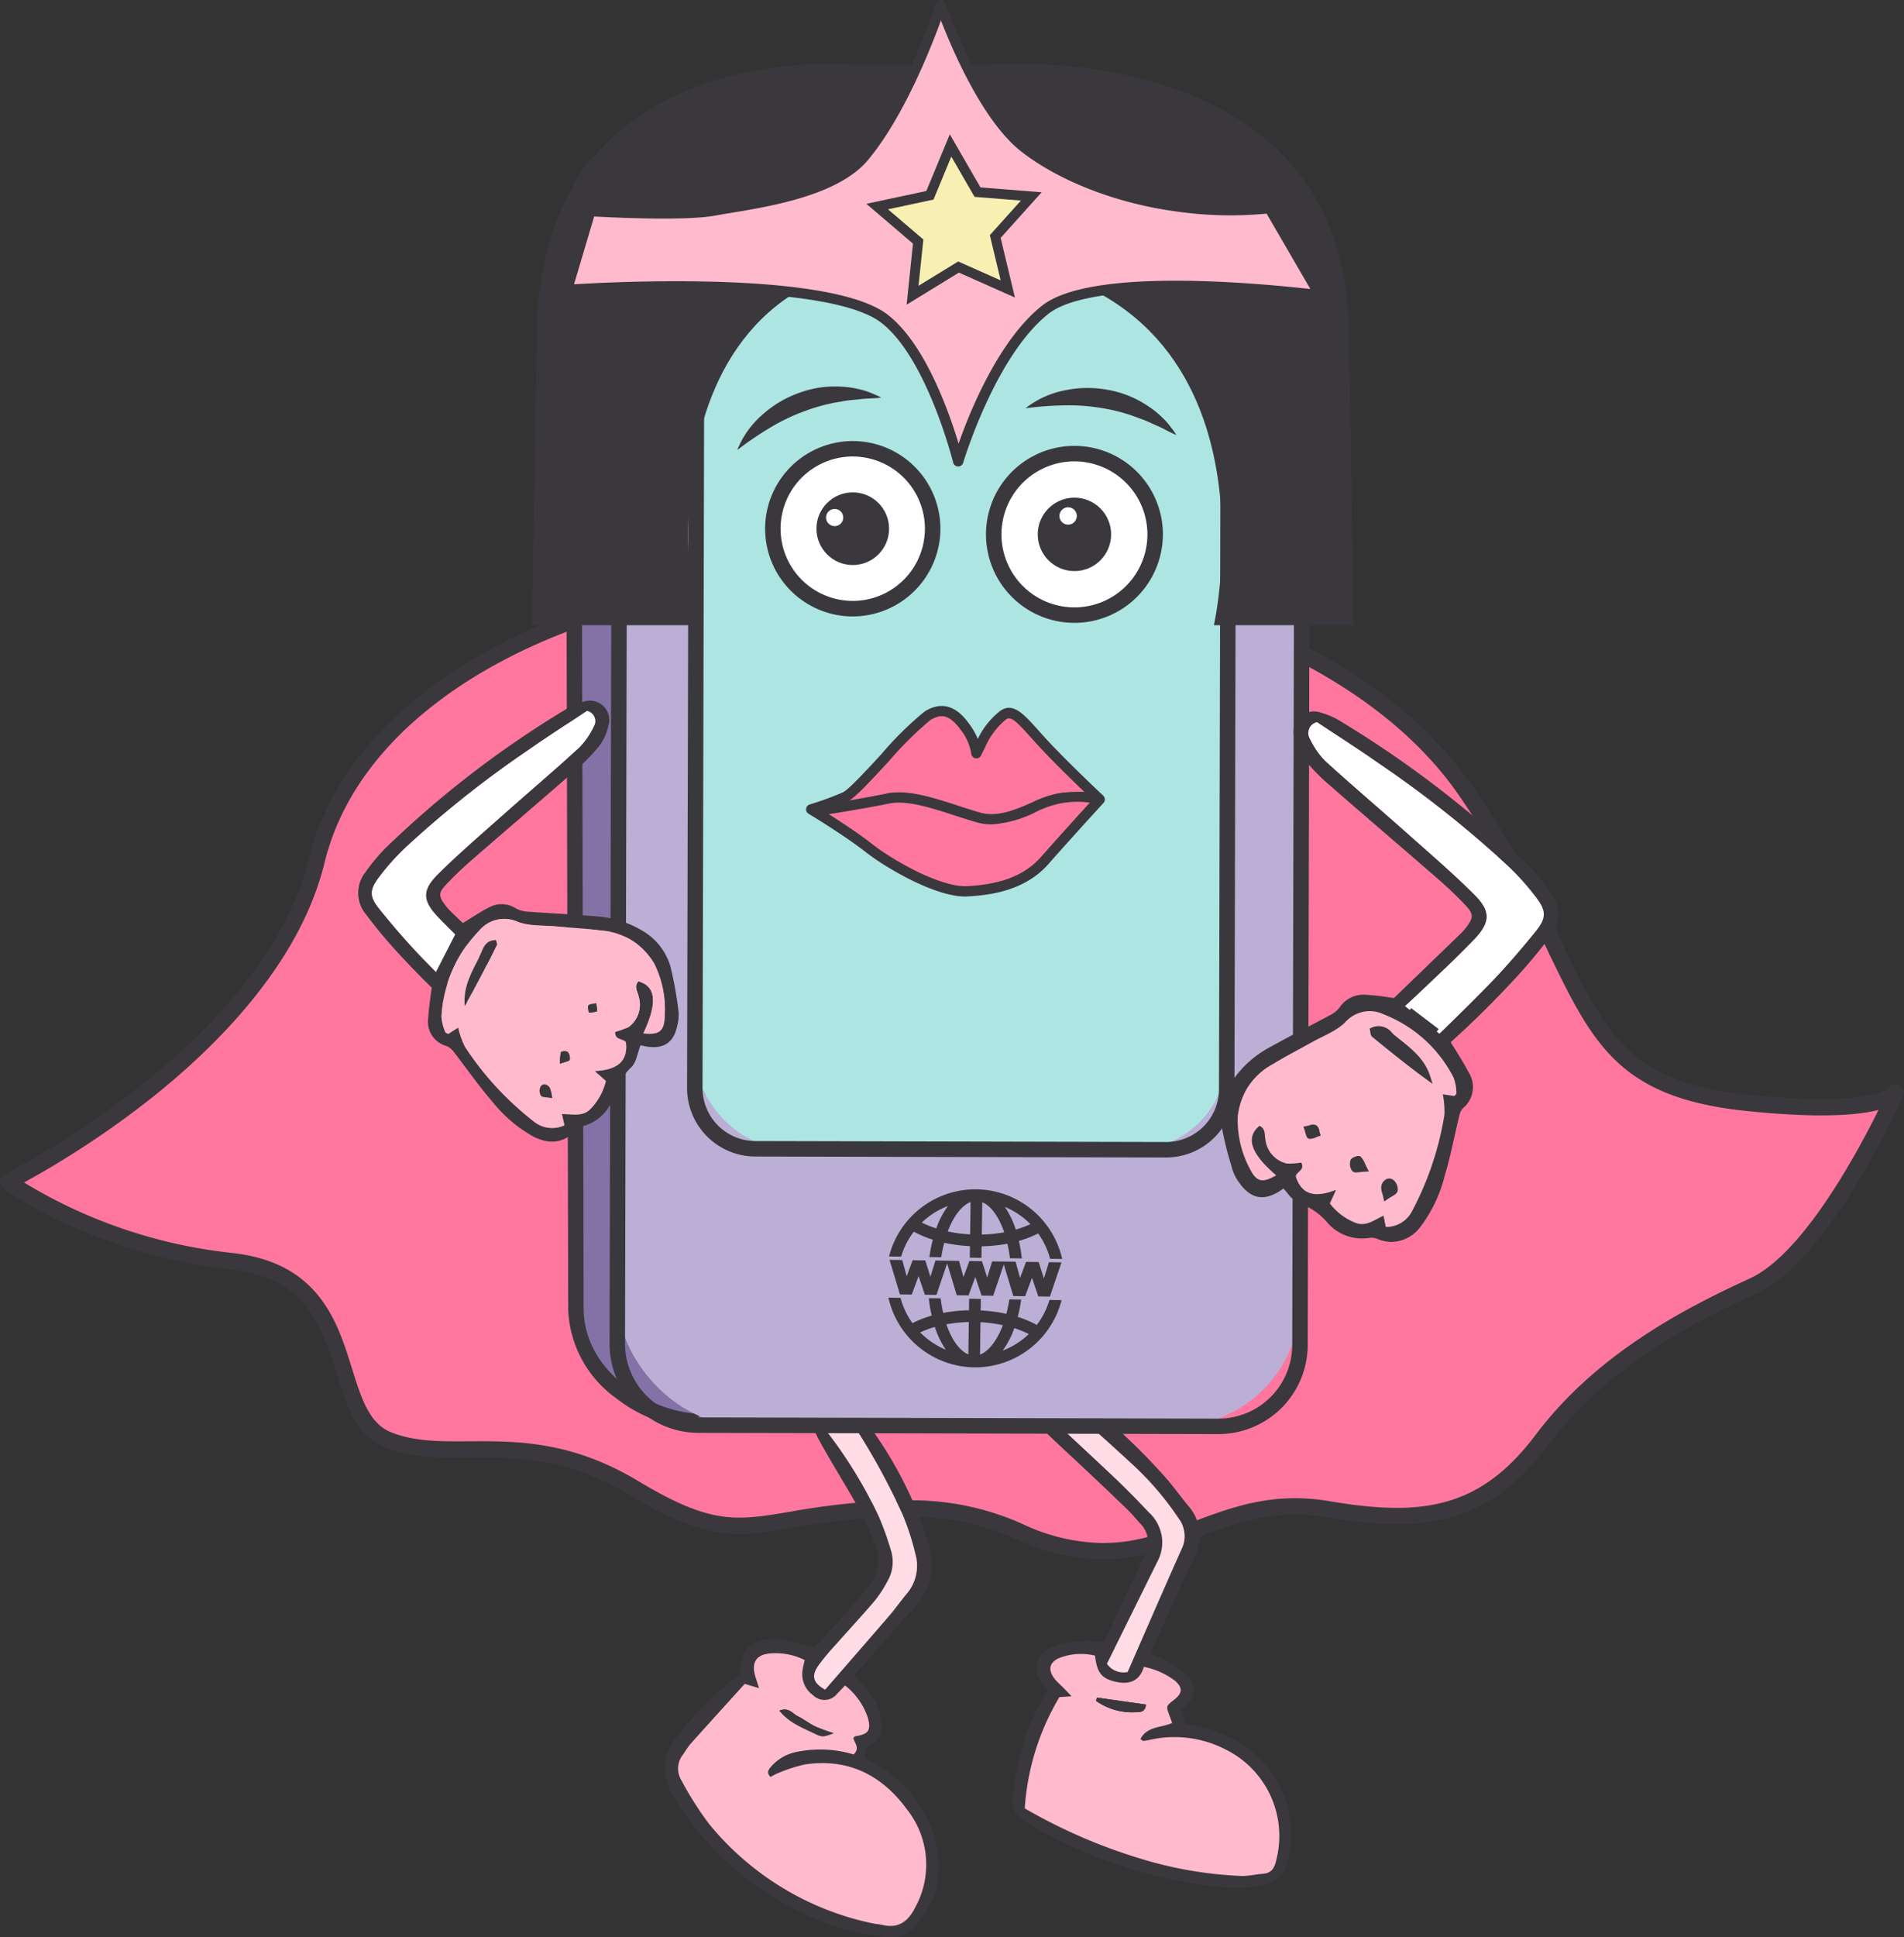 <svg xmlns="http://www.w3.org/2000/svg" width="239.692" height="243.763" viewBox="0 0 239.692 243.763"><rect x="0" y="0" width="239.692" height="243.763" fill="#333333" stroke="none"/><g id="Group_19739" data-name="Group 19739" transform="translate(-17.133 -49.007)"><path id="Path_154046" data-name="Path 154046" d="M144.345 159.055s40.485 3.439 57.579 27.641 12.647 37.248 35.537 39.644c17.4 1.823 18.893-1.3 18.893-1.3s-9 20.267-17.993 24.367-19.343 9.769-26.541 19.345-14.844 10.78-26.99 8.73-18.443 5.565-28.789 5.274-11.245-6.119-27.439-5.274-17.544 5.485-31.039-2.627S74.62 272 66.524 268.752s-2.7-20.645-19.793-22.5-28.019-9.978-28.019-9.978 32.967-16.366 38.815-40.317 38.236-33.979 50.381-34.136 36.437-2.766 36.437-2.766z" transform="translate(-.554 -38.589)" fill="#ff779e"/><path id="Path_154047" data-name="Path 154047" d="M156.059 283.236q-.3 0-.6-.008a26 26 0 01-10.249-2.476c-3.914-1.61-7.964-3.275-17.108-2.8a90.984 90.984 0 00-11.129 1.318c-6.9 1.159-10.7 1.8-20.491-4.089-8.01-4.815-14.541-4.777-20.308-4.74-3.728.023-7.254.044-10.584-1.292-3.656-1.467-4.843-5.277-6.1-9.31-1.849-5.934-3.761-12.071-13.421-13.117-17.174-1.86-28.065-9.836-28.52-10.175a1.025 1.025 0 01.156-1.741c.325-.162 32.609-16.437 38.275-39.642 5.977-24.476 38.718-34.755 51.364-34.918 11.958-.155 36.1-2.738 36.34-2.764a.99.99 0 01.2 0c1.673.142 41.158 3.758 58.329 28.07a135.853 135.853 0 0111.767 20.558c5.356 11.036 8.308 17.115 23.039 18.658 15.065 1.577 17.734-.653 17.922-.832a1.025 1.025 0 011.8.968c-.373.842-9.26 20.671-18.5 24.885-8.386 3.822-18.937 9.439-26.146 19.028-7.725 10.278-16.11 11.128-27.98 9.125-6.5-1.095-11.346.724-16.036 2.484-3.697 1.381-7.503 2.81-12.02 2.81zm-24.959-7.415a34.133 34.133 0 0114.889 3.034 24.306 24.306 0 009.527 2.323c4.387.127 8-1.235 11.833-2.673 4.945-1.855 10.059-3.773 17.1-2.586 11.358 1.916 18.866 1.157 26-8.335 7.486-9.959 18.326-15.739 26.934-19.663 6.651-3.03 13.486-15.672 16.231-21.221-2.695.687-7.662 1.066-16.811.107-15.867-1.662-19.181-8.49-24.672-19.8a134.042 134.042 0 00-11.6-20.271c-8.657-12.258-23.609-19-34.629-22.5a115.6 115.6 0 00-22.1-4.705c-1.734.185-24.776 2.615-36.431 2.766-12.179.156-43.69 9.977-49.4 33.354-3.09 12.655-13.649 23.137-21.961 29.7a116.278 116.278 0 01-15.85 10.477 63.279 63.279 0 0026.128 8.856c11 1.191 13.3 8.6 15.158 14.547 1.156 3.709 2.154 6.913 4.906 8.017 2.956 1.186 6.131 1.168 9.808 1.144 6.034-.035 12.873-.079 21.376 5.032 9.145 5.5 12.263 4.972 19.095 3.825a92.781 92.781 0 0111.362-1.344q1.651-.086 3.107-.084zm123.776-51.781zm0 0z" transform="translate(0 -38.036)" fill="#3a383d"/><path id="Path_154048" data-name="Path 154048" d="M159.94 349.8a4.816 4.816 0 01.965.112c1.309.292 2.614.6 4.024.929 1.769-1.967 3.581-3.969 5.378-5.985.431-.484.815-1.011 1.218-1.519a5.254 5.254 0 00.89-5.619 41.3 41.3 0 00-1.955-4.27c-1.581-2.831-3.319-5.575-4.891-8.41a13.428 13.428 0 01-1.4-3.591c-.384-1.758.853-2.925 2.638-2.709a2.8 2.8 0 012.116 1.005c.586.768 1.387 1.371 1.982 2.133a50.655 50.655 0 017.854 14.469c.162.458.281.931.412 1.4a8 8 0 01-1.7 8.018c-2.206 2.451-4.373 4.938-6.561 7.406-.341.385-.7.751-1.027 1.093.777.946 1.458 1.716 2.07 2.537a6.32 6.32 0 011.347 3.592 2.44 2.44 0 01-1.238 2.609c-.921.415-.968 1.034-.722 1.863.508.29 1.035.564 1.535.88a15.321 15.321 0 016.872 8.328c1.077 3.388 1.164 6.824-.782 9.869-2.1 3.29-3.09 3.756-6.489 3.206a34.169 34.169 0 01-13.47-5.306 37.735 37.735 0 01-11.826-12.056c-1.767-2.925-1.575-5.414.6-7.986a40.4 40.4 0 017.705-7.556c-.004-3.073 1.436-4.498 4.455-4.442zm-.514 16.028a5.661 5.661 0 013.338-1.843 14.5 14.5 0 017.012.345c.851-.761.135-1.417-.033-2.063.106-.093.175-.209.261-.223 1.659-.26 2-.744 1.56-2.36a8.665 8.665 0 00-2.858-4.035c-.349.366-.66.708-.988 1.034a2.028 2.028 0 01-3.03.206 3.244 3.244 0 01-1.339-3.125c.056-.42.171-.832.271-1.31a8.168 8.168 0 00-4.405-.823c-1.634.139-2.284 1.1-1.864 2.682.121.455.279.9.521 1.677l-1.8-.54c-2.26 2.5-4.584 5.056-6.888 7.629a14.248 14.248 0 00-.829 1.2 2.849 2.849 0 00-.234 3.345 40.832 40.832 0 003.47 5.457 36.123 36.123 0 0020.7 12.529c.369.077.755.085 1.121.173 2.045.5 3.264-.486 4.132-2.218a11.162 11.162 0 00-1-12.256c-3.143-4.338-7.43-6.555-12.925-5.714a19.333 19.333 0 00-3.362 1.092 7.314 7.314 0 00-.932.475c-.59-.587-.202-.977.101-1.338zm14.912-19.033c.739-.86 1.391-1.793 2.117-2.665a5.409 5.409 0 001.1-5.025 32.121 32.121 0 00-1.592-4.918 86.945 86.945 0 00-7.4-13.105 2.194 2.194 0 00-1.174-.953c-.508-.1-1.485.065-1.567.329a6.264 6.264 0 00-.068 2.356c.025.271.371.512.568.768a57.025 57.025 0 016.6 10.753 38.059 38.059 0 011.578 4.4 4.826 4.826 0 01-.522 3.908 14.441 14.441 0 01-1.6 2.424c-1.577 1.849-3.236 3.629-4.847 5.45a29.9 29.9 0 00-2.179 2.608c-.942 1.349-.647 2.225.851 3.058 2.767-3.199 5.462-6.283 8.134-9.392z" transform="translate(-45.184 -94.573)" fill="#3a383d"/><path id="Path_154049" data-name="Path 154049" d="M161.168 384.444a19.33 19.33 0 013.362-1.092c5.5-.841 9.782 1.377 12.925 5.714a11.162 11.162 0 011 12.256c-.868 1.732-2.086 2.714-4.132 2.218-.366-.088-.751-.1-1.121-.173a36.123 36.123 0 01-20.7-12.529 40.826 40.826 0 01-3.47-5.457 2.849 2.849 0 01.234-3.345 14.243 14.243 0 01.829-1.2c2.3-2.573 4.628-5.129 6.888-7.629l1.8.54c-.242-.775-.4-1.221-.521-1.677-.42-1.584.23-2.543 1.864-2.682a8.168 8.168 0 014.405.823c-.1.477-.216.89-.271 1.31a3.244 3.244 0 001.339 3.125 2.028 2.028 0 003.03-.206c.327-.327.639-.668.988-1.034a8.665 8.665 0 012.858 4.035c.442 1.616.1 2.1-1.56 2.36-.086.014-.155.129-.261.223.168.646.884 1.3.033 2.063a14.5 14.5 0 00-7.012-.345 5.662 5.662 0 00-3.338 1.843c-.3.361-.691.751-.1 1.336a7.321 7.321 0 01.931-.477zm4.7-5.875c-.768-.374-1.453-.92-2.219-1.3-.644-.318-1.13-1.17-2.3-.693 1.243 1.537 2.9 2.137 4.439 2.889.97.476 1.141.408 2.4-.048a24.07 24.07 0 01-2.317-.848z" transform="translate(-46.099 -112.332)" fill="#ffbace"/><path id="Path_154050" data-name="Path 154050" d="M176.352 356.931c2.778-3.2 5.473-6.286 8.145-9.392.739-.86 1.391-1.793 2.117-2.665a5.409 5.409 0 001.1-5.025 32.124 32.124 0 00-1.592-4.918 86.946 86.946 0 00-7.4-13.105 2.194 2.194 0 00-1.174-.953c-.508-.1-1.485.065-1.567.329a6.264 6.264 0 00-.068 2.356c.025.271.371.512.568.768a57.026 57.026 0 016.6 10.753 38.061 38.061 0 011.578 4.4 4.827 4.827 0 01-.522 3.908 14.441 14.441 0 01-1.6 2.424c-1.577 1.849-3.236 3.629-4.847 5.45a29.9 29.9 0 00-2.179 2.608c-.952 1.353-.657 2.231.841 3.062z" transform="translate(-55.344 -95.321)" fill="#ffdce6"/><path id="Path_154051" data-name="Path 154051" d="M175.074 383.243a24.071 24.071 0 01-2.316-.85c-.768-.374-1.453-.92-2.219-1.3-.644-.318-1.13-1.17-2.3-.693 1.243 1.537 2.9 2.137 4.439 2.889.967.478 1.138.411 2.396-.046z" transform="translate(-52.985 -116.156)" fill="#3a383d"/><path id="Path_154052" data-name="Path 154052" d="M238.136 359.4a16.948 16.948 0 012.7 1.077 13.527 13.527 0 017.438 14.691c-.435 2.557-1.759 3.7-4.333 4.064a24.689 24.689 0 01-7.263-.36 60.063 60.063 0 01-19.141-6.344c-.9-.481-1.733-1.1-2.621-1.612a2.968 2.968 0 01-1.437-3.315c.6-4.636 1.686-9.1 4.47-13.137a2.84 2.84 0 01-.546-.39c-1.59-1.852-1.164-4.085 1.058-5.042a10.236 10.236 0 012.976-.662c1.066-.11 2.153-.025 3.5-.025 1.672-3.54 3.387-7.205 5.134-10.855a3.363 3.363 0 00-.64-4.029c-.507-.562-.992-1.148-1.534-1.675-1.553-1.508-3.125-3-4.7-4.482-2.517-2.378-5.09-4.7-7.534-7.151a13.333 13.333 0 01-2.052-3.065 2.38 2.38 0 01.283-2.468 1.669 1.669 0 012.361-.666 30.665 30.665 0 013.066 1.817 78.951 78.951 0 0113.063 11.635c1.1 1.186 2.03 2.526 3.056 3.782a5.74 5.74 0 01.795 6.764c-1.708 3.434-3.219 6.967-4.811 10.459-.214.47-.4.953-.616 1.471.762.358 1.419.61 2.016.963a13.888 13.888 0 012.407 1.621 2.57 2.57 0 01.113 3.889 3.389 3.389 0 01-.729.5l.568 1.881c1.066.238 2.031.385 2.953.664zm-4.627-.786c-.115-.314-.232-.642-.353-.968-.423-1.153-.424-1.153.616-1.962s1.073-1.512.1-2.375a9.622 9.622 0 00-3.927-1.756c-.534 1.816-1.872 2.285-3.621 1.861-1.727-.418-2.279-1.143-2.526-3.27a7.462 7.462 0 00-4.282.219c-1.472.505-1.741 1.553-.761 2.756.306.375.686.689 1.028 1.036.29.295.574.6 1.053 1.1l-1.526.107a31.371 31.371 0 00-4.358 14 68.309 68.309 0 0014.415 6.275 50.319 50.319 0 0012.89 2.234c.908.009 1.818-.212 2.729-.285.977-.079 1.375-.662 1.582-1.548a12.134 12.134 0 00-6.317-14.078 14.052 14.052 0 00-9.611-1.207c-.258.052-.519.092-.78.125-.04 0-.088-.057-.349-.239.851-1.616 2.564-1.389 3.999-2.021zm-17.832-41.3a17.99 17.99 0 002.091 2.464c2.893 2.762 5.851 5.456 8.751 8.214 1.408 1.34 2.76 2.741 4.1 4.15a5.1 5.1 0 01.987 6.255q-2.509 5.082-5.023 10.164l-1.286 2.6a2.54 2.54 0 002.611 1.038c2.253-5.143 4.5-10.336 6.81-15.5a3.648 3.648 0 00-.386-3.8 37.624 37.624 0 00-5.9-6.881c-3.766-3.489-7.64-6.862-11.475-10.276a10.162 10.162 0 00-.986-.685 1.473 1.473 0 00-.293 2.263z" transform="translate(-68.815 -92.821)" fill="#3a383d"/><path id="Path_154053" data-name="Path 154053" d="M230.71 380.438c.261-.033.523-.073.781-.125a14.052 14.052 0 019.611 1.207 12.134 12.134 0 016.317 14.078c-.207.886-.605 1.469-1.582 1.548-.912.073-1.821.294-2.729.285a50.316 50.316 0 01-12.89-2.234 68.308 68.308 0 01-14.415-6.275 31.371 31.371 0 014.358-14l1.526-.107c-.479-.5-.763-.8-1.053-1.1-.342-.347-.722-.66-1.028-1.036-.98-1.2-.711-2.251.761-2.756a7.462 7.462 0 014.282-.219c.247 2.127.8 2.852 2.526 3.27 1.749.424 3.087-.045 3.621-1.861a9.621 9.621 0 013.927 1.756c.975.864.945 1.562-.1 2.375s-1.039.809-.616 1.962c.121.327.238.654.353.968-1.435.632-3.147.405-4 2.022.261.184.309.246.35.242zm-.82-3.619c.476 0 1.124-.061 1.166-.964l-6.18-.873-.087.429a7.942 7.942 0 005.1 1.407z" transform="translate(-69.665 -112.38)" fill="#ffbace"/><path id="Path_154054" data-name="Path 154054" d="M217 315.776a1.473 1.473 0 00-.3 2.268 17.982 17.982 0 002.091 2.464c2.893 2.762 5.851 5.456 8.751 8.214 1.408 1.34 2.76 2.741 4.1 4.15a5.1 5.1 0 01.987 6.255q-2.509 5.082-5.023 10.164l-1.286 2.6a2.541 2.541 0 002.611 1.038c2.253-5.143 4.5-10.336 6.81-15.5a3.648 3.648 0 00-.386-3.8 37.623 37.623 0 00-5.9-6.881c-3.766-3.489-7.64-6.862-11.475-10.277a10.165 10.165 0 00-.98-.695z" transform="translate(-69.84 -93.545)" fill="#ffdce6"/><path id="Path_154055" data-name="Path 154055" d="M229.642 378.376a7.942 7.942 0 005.1 1.407c.476 0 1.124-.061 1.166-.964l-6.18-.873-.086.43z" transform="translate(-74.518 -115.345)" fill="#3a383d"/><g id="Group_19739-2" data-name="Group 19739" transform="translate(88.345 65.531)"><path id="Path_154056" data-name="Path 154056" d="M144.082 237.273c-5.662.013-15.236-5.029-15.462-13.989l-.319-136.9a10.251 10.251 0 0110.227-10.275l67.657-.158c11.663-.027 12.994 13.454 12.994 13.454" transform="translate(-127.327 -74.98)" fill="#8472a7"/><path id="Path_154057" data-name="Path 154057" d="M143.532 237.721a18.21 18.21 0 01-10.334-3.829 14.4 14.4 0 01-6.077-11.11L126.8 85.863A11.225 11.225 0 01138 74.612l67.658-.158h.038c12.371 0 13.913 14.189 13.927 14.332l-1.938.193c-.052-.514-1.392-12.577-11.989-12.577h-.032L138 76.56a9.277 9.277 0 00-9.255 9.3l.319 136.9c.216 8.55 9.521 13.018 14.466 13.018h.019v1.948z" transform="translate(-126.801 -74.454)" fill="#3a383d"/></g><g id="Group_19740" data-name="Group 19740" transform="translate(93.869 69.408)"><rect id="Rectangle_16944" data-name="Rectangle 16944" width="85.941" height="157.94" rx="15.786" transform="rotate(.134 -405.542 564.026)" fill="#bcafd5"/><path id="Path_154058" data-name="Path 154058" d="M211.973 240.465h-.027l-65.439-.153a11.237 11.237 0 01-11.2-11.251l.32-137.439a11.225 11.225 0 0111.224-11.2h.027l65.44.153a11.224 11.224 0 0111.2 11.251l-.32 137.439a11.238 11.238 0 01-11.225 11.2zM146.852 82.373a9.277 9.277 0 00-9.276 9.255l-.32 137.439a9.287 9.287 0 009.255 9.3l65.439.153h.022a9.287 9.287 0 009.277-9.255l.32-137.439a9.276 9.276 0 00-9.255-9.3l-65.439-.153z" transform="translate(-135.308 -80.425)" fill="#3a383d"/></g><g id="Group_19741" data-name="Group 19741" transform="translate(103.627 80.343)"><rect id="Rectangle_16945" data-name="Rectangle 16945" width="66.963" height="112.234" rx="11.747" transform="rotate(.134 -408.158 521.27)" fill="#ade5e3"/><path id="Path_154059" data-name="Path 154059" d="M210.646 211.567h-.021l-51.708-.121a8.612 8.612 0 01-8.582-8.622l.227-96.978a8.612 8.612 0 018.6-8.582h.019l51.708.12a8.613 8.613 0 018.582 8.623l-.227 96.979a8.6 8.6 0 01-8.6 8.581zM159.163 99.213a6.661 6.661 0 00-6.654 6.638l-.227 96.979a6.661 6.661 0 006.638 6.669l51.708.121h.016a6.653 6.653 0 006.653-6.638l.227-96.982a6.662 6.662 0 00-6.638-6.669l-51.708-.12z" transform="translate(-150.335 -97.265)" fill="#3a383d"/></g><g id="Group_19742" data-name="Group 19742" transform="translate(114.428 105.472)"><circle id="Ellipse_2038" data-name="Ellipse 2038" cx="10.058" cy="10.058" r="10.058" fill="#fff"/></g><g id="Group_19743" data-name="Group 19743" transform="translate(113.453 104.497)"><path id="Path_154060" data-name="Path 154060" d="M177.349 156.5a11.032 11.032 0 1110.151-11.853 11.046 11.046 0 01-10.151 11.853zm-1.549-20.062a9.084 9.084 0 109.756 8.358 9.094 9.094 0 00-9.756-8.358z" transform="translate(-165.468 -134.463)" fill="#3a383d"/></g><g id="Group_19744" data-name="Group 19744" transform="translate(142.231 106.082)"><circle id="Ellipse_2039" data-name="Ellipse 2039" cx="10.161" cy="10.161" r="10.161" fill="#fff"/></g><g id="Group_19745" data-name="Group 19745" transform="translate(141.257 105.108)"><path id="Path_154061" data-name="Path 154061" d="M220.278 157.641a11.135 11.135 0 1110.246-11.958 11.147 11.147 0 01-10.246 11.958zm-1.563-20.261a9.187 9.187 0 109.867 8.453 9.2 9.2 0 00-9.867-8.454z" transform="translate(-208.287 -135.404)" fill="#3a383d"/></g><g id="Group_19746" data-name="Group 19746" transform="translate(119.914 110.958)"><circle id="Ellipse_2040" data-name="Ellipse 2040" cx="4.572" cy="4.572" r="4.572" fill="#3a383d"/></g><g id="Group_19747" data-name="Group 19747" transform="translate(121.122 113.04)"><circle id="Ellipse_2041" data-name="Ellipse 2041" cx="1.084" cy="1.084" r="1.084" fill="#fff"/></g><g id="Group_19748" data-name="Group 19748" transform="translate(147.773 111.624)"><circle id="Ellipse_2042" data-name="Ellipse 2042" cx="4.619" cy="4.619" r="4.619" fill="#3a383d"/></g><g id="Group_19749" data-name="Group 19749" transform="translate(150.503 112.831)"><circle id="Ellipse_2043" data-name="Ellipse 2043" cx="1.095" cy="1.095" r="1.095" fill="#fff"/></g><g id="Group_19750" data-name="Group 19750" transform="translate(109.943 97.629)"><path id="Path_154062" data-name="Path 154062" d="M160.062 131.892a11.494 11.494 0 013.052-4.343 13.812 13.812 0 014.612-2.806 13.034 13.034 0 015.343-.832 12.262 12.262 0 012.649.4 8.272 8.272 0 011.261.43c.411.168.816.34 1.206.541-.9.136-1.736.1-2.574.2s-1.648.134-2.446.309a22.5 22.5 0 00-4.61 1.2 25.163 25.163 0 00-4.321 2.064 43.089 43.089 0 00-4.172 2.837z" transform="translate(-160.062 -123.886)" fill="#3a383d"/></g><g id="Group_19751" data-name="Group 19751" transform="translate(146.239 97.823)"><path id="Path_154063" data-name="Path 154063" d="M215.959 126.735a11.494 11.494 0 014.819-2.225 13.808 13.808 0 015.4-.114 13.025 13.025 0 015.039 1.962 12.217 12.217 0 012.09 1.676 8.126 8.126 0 01.875 1c.271.351.536.7.773 1.073-.845-.332-1.551-.788-2.327-1.118s-1.493-.712-2.271-.96a22.475 22.475 0 00-4.589-1.279 25.128 25.128 0 00-4.773-.382 43.016 43.016 0 00-5.036.367z" transform="translate(-215.959 -124.184)" fill="#3a383d"/></g><g id="Group_19752" data-name="Group 19752" transform="translate(118.611 137.838)"><path id="Path_154064" data-name="Path 154064" d="M210.729 197.914s-3.981-3.728-6.732-6.641-4.03-4.973-5.428-3.96a9.913 9.913 0 00-2.815 3.687l-.546 1.1a7.034 7.034 0 00-1.347-3.183c-1.216-1.679-2.63-2.894-4.829-1.514s-8.771 9.516-10.386 10.219a39.339 39.339 0 01-4.233 1.547 87.3 87.3 0 017.262 4.871c2.694 2.111 8.873 5.623 12.366 5.438s7.2-.952 9.773-3.881 6.915-7.683 6.915-7.683z" transform="translate(-173.762 -186.156)" fill="#ff779e"/><path id="Path_154065" data-name="Path 154065" d="M193.427 209.782c-3.8 0-9.965-3.594-12.5-5.584-2.752-2.157-7.151-4.8-7.2-4.825a.649.649 0 01.153-1.18 38.912 38.912 0 004.155-1.518c.692-.3 2.984-2.783 4.827-4.777a42.4 42.4 0 015.473-5.4c3.08-1.933 4.984.693 5.7 1.682a8.643 8.643 0 01.992 1.772 9.875 9.875 0 012.809-3.515c1.6-1.159 2.951.353 4.825 2.444.436.487.918 1.025 1.456 1.595 2.706 2.866 6.664 6.576 6.7 6.614a.649.649 0 01.036.912c-.043.047-4.371 4.777-6.908 7.667-2.938 3.349-7.243 3.945-10.227 4.1a2.494 2.494 0 01-.291.013zM175.607 199c1.527.952 4.18 2.656 6.117 4.174 2.9 2.271 8.8 5.475 11.931 5.3 2.749-.145 6.705-.682 9.319-3.661 2.072-2.361 5.33-5.939 6.494-7.215-1.137-1.076-4.114-3.921-6.293-6.229-.547-.579-1.036-1.125-1.48-1.619-1.775-1.981-2.5-2.693-3.1-2.26a9.249 9.249 0 00-2.614 3.446l-.547 1.1a.649.649 0 01-1.229-.232 6.507 6.507 0 00-1.225-2.858c-1.408-1.942-2.443-2.295-3.958-1.345a45.172 45.172 0 00-5.21 5.178c-2.679 2.9-4.366 4.7-5.262 5.087a38.081 38.081 0 01-2.943 1.134z" transform="translate(-173.412 -185.809)" fill="#3a383d"/></g><g id="Group_19753" data-name="Group 19753" transform="translate(119.924 148.636)"><path id="Path_154066" data-name="Path 154066" d="M197.47 206.54a6.7 6.7 0 01-1.861-.258c-.91-.26-1.856-.568-2.77-.865-2.976-.967-6.053-1.966-8.289-1.5-3.014.633-8.858 1.547-8.916 1.556l-.2-1.283c.058-.009 5.869-.917 8.85-1.543 2.575-.54 5.819.513 8.957 1.532.9.293 1.838.6 2.727.853 2.232.638 4.445-.323 6.584-1.253a13.2 13.2 0 013.732-1.227c2.673-.258 4.49-.053 5.1.267l-.6 1.153a11.465 11.465 0 00-4.38-.128 12.4 12.4 0 00-3.34 1.125 14.357 14.357 0 01-5.594 1.571z" transform="translate(-175.433 -202.438)" fill="#3a383d"/></g><g id="Group_19754" data-name="Group 19754" transform="translate(128.969 198.641)" fill="#3a383d"><path id="Path_154067" data-name="Path 154067" d="M200.648 279.848a10.966 10.966 0 00-10.684 7.934l.993.014a10.009 10.009 0 011.724-3.218 12.784 12.784 0 002.777 1.175 17.842 17.842 0 00-.449 2.1l.971.014a17.451 17.451 0 01.412-1.868 19.068 19.068 0 003.683.486l-.021 1.442.952.014.021-1.442a18.867 18.867 0 003.7-.377 17.378 17.378 0 01.357 1.88l.971.014a17.883 17.883 0 00-.387-2.116 12.75 12.75 0 002.81-1.092 9.942 9.942 0 011.627 3.268l.995.014a10.966 10.966 0 00-10.445-8.245zm-.491 1l-.069 4.686a18.145 18.145 0 01-3.415-.448c.818-2.329 2.081-3.949 3.484-4.238zm.951.014c1.393.33 2.609 1.987 3.357 4.339a18.182 18.182 0 01-3.426.347zm-3.272.3a9.821 9.821 0 00-2.1 3.676 12.105 12.105 0 01-2.419-.995 10.009 10.009 0 014.518-2.681zm5.583.082a10.008 10.008 0 014.437 2.812 12.127 12.127 0 01-2.447.924 9.831 9.831 0 00-1.99-3.736zm-13.373 7.488l1.152 3.824 1.108.016 1.049-2.83.966 2.86 1.083.016 1.287-3.789-1.03-.015-.816 2.649-.845-2.67-1.214-.018-.964 2.6-.725-2.627zm7.145.105l1.154 3.824 1.11.017 1.045-2.831.967 2.86 1.084.016 1.286-3.789-1.031-.015-.814 2.649-.849-2.673-1.216-.018-.964 2.6-.723-2.626zm7.122.1l1.156 3.825 1.114.016 1.051-2.83.971 2.86 1.087.016 1.291-3.789-1.034-.015-.819 2.649-.852-2.669-1.219-.018-.968 2.6-.729-2.627zm-14.434 4.547a10.944 10.944 0 0021.129.311l-.994-.014a9.962 9.962 0 01-1.722 3.219 12.757 12.757 0 00-2.777-1.175 17.727 17.727 0 00.449-2.1l-.971-.014a17.264 17.264 0 01-.412 1.868 19.021 19.021 0 00-3.683-.486l.021-1.442-.951-.014-.021 1.442a18.924 18.924 0 00-3.7.377 17.522 17.522 0 01-.357-1.879l-.971-.014a17.772 17.772 0 00.387 2.116 12.831 12.831 0 00-2.81 1.092 9.994 9.994 0 01-1.629-3.268zm10.054 2.543l-.069 4.686c-1.393-.329-2.608-1.987-3.357-4.338a18.073 18.073 0 013.427-.347zm.951.014a18.186 18.186 0 013.414.448c-.817 2.329-2.081 3.95-3.483 4.238zm-5.319.554a9.812 9.812 0 001.988 3.735 10 10 0 01-4.437-2.812 11.983 11.983 0 012.449-.923zm9.671.142a12.139 12.139 0 012.419 1 10 10 0 01-4.518 2.679 9.814 9.814 0 002.1-3.675zm0 0" transform="translate(-189.544 -279.587)"/><path id="Path_154068" data-name="Path 154068" d="M200.764 301.848q-.311.013-.624.008a11.229 11.229 0 01-10.693-8.441l-.084-.329 1.526.022.053.186a9.663 9.663 0 001.455 3 13.083 13.083 0 012.422-.942 18.061 18.061 0 01-.334-1.9l-.036-.3 1.493.021.029.223c.071.532.169 1.072.293 1.61a19.285 19.285 0 013.245-.331l.021-1.449 1.472.022-.021 1.449a19.25 19.25 0 013.234.426c.14-.534.255-1.072.341-1.6l.036-.221 1.493.022-.045.295a17.959 17.959 0 01-.39 1.89 13.008 13.008 0 012.393 1.012 9.618 9.618 0 001.541-2.959l.058-.185 1.529.022-.094.327a11.233 11.233 0 01-10.313 8.122zm-10.724-8.231a10.684 10.684 0 0020.438.3l-.456-.006a10.193 10.193 0 01-1.707 3.117l-.14.176-.194-.113a12.476 12.476 0 00-2.72-1.15l-.245-.073.068-.246a17.651 17.651 0 00.4-1.778l-.447-.006c-.1.555-.226 1.118-.381 1.674l-.067.242-.244-.058a18.834 18.834 0 00-3.633-.479l-.255-.009.021-1.437-.431-.006-.021 1.436h-.255a18.777 18.777 0 00-3.645.371l-.245.051-.06-.244a17.65 17.65 0 01-.332-1.685l-.447-.007a17.617 17.617 0 00.344 1.789l.06.248-.246.066a12.527 12.527 0 00-2.753 1.069l-.2.108-.135-.18a10.259 10.259 0 01-1.616-3.167zm10.33 7.3l.078-5.276.266.01a18.392 18.392 0 013.463.455l.282.066-.1.274c-.877 2.5-2.217 4.106-3.676 4.406zm.59-4.734l-.06 4.067c1.093-.41 2.14-1.753 2.873-3.7a17.9 17.9 0 00-2.813-.37zm-1.022 4.728l-.315-.075c-1.449-.343-2.742-1.988-3.545-4.513l-.088-.277.284-.057a18.267 18.267 0 013.475-.353h.266zm-3.272-4.467c.675 1.969 1.681 3.343 2.762 3.784l.06-4.067a17.76 17.76 0 00-2.822.28zm5.43 4.345l.674-.689a9.587 9.587 0 002.039-3.577l.081-.236.239.071a12.385 12.385 0 012.471 1.017l.3.165-.236.244a10.253 10.253 0 01-4.636 2.749zm3.121-3.86a11 11 0 01-1.468 2.82 9.736 9.736 0 003.292-2.082 12.045 12.045 0 00-1.824-.741zm-7 3.8l-.921-.284a10.245 10.245 0 01-4.553-2.884l-.229-.249.3-.156a12.246 12.246 0 012.5-.944l.242-.064.074.238a9.586 9.586 0 001.931 3.636zm-4.851-3.268a9.751 9.751 0 003.229 2.179 11.042 11.042 0 01-1.382-2.862 11.858 11.858 0 00-1.847.684zm16.33-4.507l-1.46-.021-.795-2.341-.86 2.316-1.488-.021-1.2-3.976-1.337 3.938-1.456-.021-.791-2.338-.855 2.314-1.484-.022-1.211-4.014v.008l-1.347 3.968-1.457-.021-.789-2.339-.866 2.316-1.482-.021-1.31-4.347 1.6.023.563 2.038.748-2.018 1.585.023.654 2.059.629-2.04 2.968.044.56 2.037.748-2.017 1.586.023.655 2.058.627-2.04 2.946.044.566 2.041.752-2.021 1.59.023.656 2.062.632-2.043 1.586.023zm-1.085-.536l.714.01 1.114-3.271-.481-.007-1.007 3.254-1.046-3.284-.416-.007zm-3.129-.046l.74.01 1.214-3.269-.378-.005-1.184 3.181-.892-3.212-.5-.007zm-4.008-.059l.71.01 1.111-3.271-.479-.007-1 3.258-1.045-3.288-.413-.006zm-3.116-.046l.735.011 1.207-3.269-.374-.005-1.181 3.186-.886-3.216-.5-.007zm-4.03-.059l.71.01 1.11-3.271-.477-.007-1 3.257-1.044-3.288-.412-.006zm-3.116-.046l.733.01 1.212-3.269-.375-.006-1.181 3.185-.888-3.215-.5-.008zm20.037-3.943l-1.529-.023-.053-.187a9.633 9.633 0 00-1.453-3 13.037 13.037 0 01-2.422.942 18.084 18.084 0 01.334 1.9l.036.3-1.493-.022-.029-.222a17.106 17.106 0 00-.294-1.61 19.167 19.167 0 01-3.245.331l-.021 1.449-1.471-.021.021-1.45a19.341 19.341 0 01-3.234-.425 17.24 17.24 0 00-.341 1.6l-.036.221-1.493-.022.044-.295a18.108 18.108 0 01.39-1.89 13.011 13.011 0 01-2.393-1.012 9.7 9.7 0 00-1.543 2.96l-.058.185-1.526-.023.094-.327a11.224 11.224 0 0110.938-8.122 11.229 11.229 0 0110.693 8.44zm-1.135-.538l.457.007a10.685 10.685 0 00-20.439-.3l.456.006a10.236 10.236 0 011.708-3.118l.14-.176.194.114a12.508 12.508 0 002.72 1.149l.244.073-.068.246a17.633 17.633 0 00-.4 1.779l.447.007c.1-.556.225-1.118.381-1.675l.067-.241.243.058a18.8 18.8 0 003.633.479l.255.009-.021 1.437.431.007.021-1.437h.255a18.665 18.665 0 003.645-.372l.245-.051.06.243c.138.561.25 1.127.331 1.685l.447.007a17.643 17.643 0 00-.344-1.79l-.061-.248.247-.066a12.546 12.546 0 002.753-1.069l.2-.107.135.18a10.2 10.2 0 011.617 3.164zm-8.615-2.026c-.212.008-.424.014-.637.016h-.267l.078-5.276.316.075c1.449.342 2.741 1.987 3.545 4.512l.088.277-.284.057a18.02 18.02 0 01-2.838.339zm-.375-.508a17.911 17.911 0 002.822-.282c-.675-1.969-1.682-3.343-2.762-3.784zm-.96.52l-.266-.01a18.384 18.384 0 01-3.463-.455l-.283-.066.1-.273c.877-2.5 2.217-4.107 3.677-4.407l.318-.065zm-3.325-.908a17.878 17.878 0 002.812.366l.06-4.067c-1.094.409-2.141 1.753-2.873 3.701zm8.215.4l-.074-.239a9.612 9.612 0 00-1.933-3.637l-.653-.709.921.284a10.28 10.28 0 014.553 2.886l.229.251-.3.156a12.325 12.325 0 01-2.5.944zm-1.038-3.5a11.045 11.045 0 011.384 2.862 12.038 12.038 0 001.845-.683 9.757 9.757 0 00-3.23-2.175zm-8.295 3.358l-.24-.071a12.35 12.35 0 01-2.471-1.017l-.3-.165.236-.243a10.274 10.274 0 014.636-2.751l.929-.258-.673.69a9.609 9.609 0 00-2.039 3.579zm-2.151-1.38a11.963 11.963 0 001.823.737 11.043 11.043 0 011.468-2.821 9.767 9.767 0 00-3.291 2.088z" transform="translate(-189.362 -279.447)"/></g><g id="Group_19755" data-name="Group 19755" transform="translate(62.229 137.213)"><path id="Path_154069" data-name="Path 154069" d="M104.049 228.387c-.511-.474-.938-.9-1.4-1.291a119.06 119.06 0 01-11.732-11.3 58.788 58.788 0 01-3.323-4.061 4.2 4.2 0 01-.084-5.374 23.446 23.446 0 012.417-2.925A125.771 125.771 0 01112.534 186a9 9 0 012.31-1.03 2.437 2.437 0 013.234 2.979 6.474 6.474 0 01-1.188 2.588 23.939 23.939 0 01-3.038 3.088c-4.271 3.731-8.592 7.406-12.869 11.131a45.234 45.234 0 00-3.4 3.25c-.925.992-.87 1.447-.036 2.534a6.088 6.088 0 00.588.688c3.856 3.725 7.717 7.445 11.612 11.2zm4.054-37.443a131.729 131.729 0 00-15.57 12.345 30.455 30.455 0 00-3.36 3.771c-1.165 1.558-1.18 2.394.051 3.919 1.816 2.248 3.712 4.445 5.729 6.514 3.2 3.278 6.523 6.431 9.966 9.805l3.753-3.869c-1.821-1.66-3.569-3.21-5.266-4.814-2.277-2.154-4.577-4.289-6.749-6.546-2.016-2.095-2.071-3.419-.04-5.439 2.559-2.546 5.309-4.9 8.01-7.3 3.243-2.882 6.555-5.688 9.76-8.611a9.52 9.52 0 001.827-2.633 1.313 1.313 0 00-.832-1.995c-2.382 1.583-4.869 3.163-7.282 4.853z" transform="translate(-86.581 -184.846)" fill="#3a383d"/></g><g id="Group_19756" data-name="Group 19756" transform="translate(63.947 138.457)"><path id="Path_154070" data-name="Path 154070" d="M116.311 186.761c-2.384 1.584-4.87 3.165-7.28 4.854a131.731 131.731 0 00-15.57 12.345 30.454 30.454 0 00-3.36 3.771c-1.165 1.558-1.18 2.394.051 3.919 1.816 2.248 3.712 4.445 5.729 6.514 3.2 3.278 6.523 6.431 9.966 9.805l3.753-3.869c-1.821-1.66-3.569-3.21-5.266-4.814-2.277-2.154-4.577-4.289-6.749-6.546-2.016-2.095-2.071-3.419-.04-5.439 2.559-2.546 5.309-4.9 8.01-7.3 3.243-2.882 6.555-5.688 9.76-8.611a9.52 9.52 0 001.827-2.633 1.313 1.313 0 00-.831-1.996z" transform="translate(-89.228 -186.761)" fill="#fff"/></g><g id="Group_19757" data-name="Group 19757" transform="translate(71.026 162.769)"><path id="Path_154071" data-name="Path 154071" d="M104.164 226.8c1.364-.829 2.495-1.623 3.719-2.227a3.283 3.283 0 013.305.17 3.735 3.735 0 001.621.415c2.872.215 5.752.334 8.619.59a12.884 12.884 0 015.562 1.733 7.71 7.71 0 013.665 4.627 47.432 47.432 0 011 5.6 5.167 5.167 0 01-.142 1.714c-.433 2.171-1.663 3.028-3.831 2.706-.281-.042-.557-.113-.808-.165-.4.981-.527 2.211-1.21 2.8a8.317 8.317 0 00-2.211 3.724 5.481 5.481 0 01-3.858 3.653 2.28 2.28 0 00-.984.635c-1.573 1.605-3.353 1.618-5.225.677a17.621 17.621 0 01-5.225-4.468c-1.73-1.992-3.232-4.18-4.858-6.263a2.1 2.1 0 00-.9-.684 3.144 3.144 0 01-2.26-3.471c.1-1.656.386-3.3.61-5.11zm23.063 13.658c1.97.205 2.608-.225 2.684-2.09a12.9 12.9 0 00-1.326-6.7 9.034 9.034 0 00-2.255-2.528 8.509 8.509 0 00-4.493-1.628c-1.825-.234-3.667-.325-5.5-.5-1.66-.156-3.445-.011-4.947-.59a4.1 4.1 0 00-4.828 1.116 16.647 16.647 0 00-4.746 10.832 5.8 5.8 0 00.486 1.934c.035.112.271.162.375.219l1.238-.792a11.007 11.007 0 00.856 2.418 38.94 38.94 0 008.62 9.359 3.655 3.655 0 003.9.52c-.1-.447-.194-.857-.321-1.414 1.353.008 2.638.4 3.657-.693a7.53 7.53 0 001.882-3.469l-1.406-1.242c2.663-.14 4.245-1.055 3.927-3.647-.408-.493-1.394-.227-1.338-1.28a9.779 9.779 0 001.677-.611 3.489 3.489 0 001.269-3.841c-.129-.626-.631-1.277-.027-1.914 2.226.624 2.411 2.741.617 6.538z" transform="translate(-100.13 -224.203)" fill="#3a383d"/></g><g id="Group_19758" data-name="Group 19758" transform="translate(72.71 164.631)"><path id="Path_154072" data-name="Path 154072" d="M128.137 241.46c1.795-3.8 1.609-5.914-.618-6.54-.6.638-.1 1.288.027 1.914a3.489 3.489 0 01-1.269 3.841 9.779 9.779 0 01-1.677.611c-.056 1.054.931.788 1.338 1.28.318 2.592-1.264 3.507-3.927 3.647l1.406 1.242a7.53 7.53 0 01-1.882 3.469c-1.019 1.1-2.3.7-3.657.693l.321 1.414a3.655 3.655 0 01-3.9-.52 38.94 38.94 0 01-8.62-9.359 11.007 11.007 0 01-.856-2.418l-1.238.792c-.1-.056-.34-.106-.375-.219a5.8 5.8 0 01-.486-1.934 16.647 16.647 0 014.746-10.832 4.1 4.1 0 014.828-1.116c1.5.579 3.286.434 4.947.59 1.833.173 3.676.264 5.5.5a8.509 8.509 0 014.493 1.628 9.035 9.035 0 012.255 2.528 12.9 12.9 0 011.326 6.7c-.075 1.864-.712 2.294-2.682 2.089zm-18.552-11.727c-1.45-.007-1.609 1.173-2.007 1.954-1.007 1.979-2.193 3.942-1.908 6.307 1.432-2.519 2.738-5.078 4.025-7.645.057-.114-.051-.311-.11-.616zm7.071 19.884a4.392 4.392 0 00-.313-1.331c-.284-.382-.816-.591-1.135-.13a1.222 1.222 0 00.032 1.147c.177.23.721.18 1.416.314zm.98-4.312c.633-.252 1.142-.306 1.229-.527a1.186 1.186 0 00-.276-.994.952.952 0 00-.837.036 5.878 5.878 0 00-.115 1.486zm4.573-7.634c-.43.108-.851.092-.99.282s.019.582.047.885a2.624 2.624 0 001.011-.139c.115-.064-.029-.575-.067-1.027z" transform="translate(-102.722 -227.07)" fill="#ffbace"/></g><g id="Group_19759" data-name="Group 19759" transform="translate(75.614 167.294)"><path id="Path_154073" data-name="Path 154073" d="M111.154 231.171c.059.305.168.5.11.616-1.288 2.568-2.593 5.126-4.025 7.645-.285-2.366.9-4.328 1.908-6.307.398-.781.553-1.961 2.007-1.954z" transform="translate(-107.196 -231.171)" fill="#3a383d"/></g><g id="Group_19760" data-name="Group 19760" transform="translate(85.068 185.453)"><path id="Path_154074" data-name="Path 154074" d="M123.33 260.862c-.7-.134-1.239-.084-1.416-.314a1.222 1.222 0 01-.032-1.147c.319-.461.851-.253 1.135.13a4.392 4.392 0 01.313 1.331z" transform="translate(-121.754 -259.137)" fill="#3a383d"/></g><g id="Group_19761" data-name="Group 19761" transform="translate(87.624 181.264)"><path id="Path_154075" data-name="Path 154075" d="M125.691 254.288a5.879 5.879 0 01.116-1.485.952.952 0 01.837-.036 1.186 1.186 0 01.276.994c-.087.22-.596.275-1.229.527z" transform="translate(-125.691 -252.686)" fill="#3a383d"/></g><g id="Group_19762" data-name="Group 19762" transform="translate(91.153 175.233)"><path id="Path_154076" data-name="Path 154076" d="M132.17 243.4c.038.452.182.963.068 1.029a2.625 2.625 0 01-1.011.139c-.027-.3-.182-.7-.047-.885s.56-.183.99-.283z" transform="translate(-131.126 -243.397)" fill="#3a383d"/></g><g id="Group_19763" data-name="Group 19763" transform="translate(180.01 138.571)"><path id="Path_154077" data-name="Path 154077" d="M276.826 226.557c4.105-3.958 8.176-7.879 12.241-11.806a6.482 6.482 0 00.62-.725c.879-1.147.936-1.627-.038-2.672a47.822 47.822 0 00-3.58-3.426c-4.509-3.926-9.064-7.8-13.566-11.734a25.233 25.233 0 01-3.2-3.255 6.819 6.819 0 01-1.251-2.729 2.568 2.568 0 013.409-3.14 9.465 9.465 0 012.436 1.086 132.555 132.555 0 0123.823 18.374 24.656 24.656 0 012.547 3.082 4.426 4.426 0 01-.088 5.666 62.642 62.642 0 01-3.5 4.28 125.569 125.569 0 01-12.367 11.916c-.484.41-.934.861-1.472 1.36zm-5.936-38.309a1.384 1.384 0 00-.877 2.1 10.035 10.035 0 001.926 2.776c3.379 3.08 6.87 6.038 10.289 9.077 2.847 2.53 5.746 5.014 8.443 7.7 2.141 2.129 2.082 3.525-.043 5.734-2.29 2.379-4.714 4.63-7.114 6.9-1.788 1.692-3.631 3.324-5.551 5.074l3.956 4.08c3.63-3.557 7.136-6.881 10.506-10.336 2.126-2.18 4.125-4.5 6.039-6.867 1.3-1.607 1.282-2.489.054-4.131a32.15 32.15 0 00-3.542-3.976 138.942 138.942 0 00-16.413-13.013c-2.54-1.782-5.163-3.447-7.673-5.118z" transform="translate(-267.966 -186.937)" fill="#3a383d"/></g><g id="Group_19764" data-name="Group 19764" transform="translate(181.839 139.882)"><path id="Path_154078" data-name="Path 154078" d="M271.878 188.956c2.512 1.671 5.133 3.336 7.673 5.117a138.944 138.944 0 0116.413 13.013 32.15 32.15 0 013.542 3.976c1.228 1.642 1.244 2.524-.054 4.131-1.914 2.37-3.913 4.687-6.039 6.867-3.371 3.455-6.877 6.779-10.506 10.336l-3.956-4.08c1.919-1.75 3.762-3.382 5.551-5.074 2.4-2.27 4.825-4.521 7.114-6.9 2.125-2.208 2.184-3.6.043-5.734-2.7-2.684-5.6-5.167-8.443-7.7-3.419-3.038-6.91-6-10.289-9.077a10.035 10.035 0 01-1.927-2.772 1.384 1.384 0 01.878-2.103z" transform="translate(-270.784 -188.956)" fill="#fff"/></g><g id="Group_19765" data-name="Group 19765" transform="translate(170.834 174.157)" fill="#3a383d"><path id="Path_154079" data-name="Path 154079" d="M282.268 247.434c.944 1.56 1.876 2.945 2.646 4.414a3.144 3.144 0 01-.643 4.091 2.1 2.1 0 00-.545.993c-.632 2.566-1.108 5.177-1.873 7.7a17.621 17.621 0 01-2.941 6.214c-1.325 1.624-2.954 2.34-5.046 1.518a2.282 2.282 0 00-1.158-.177 5.482 5.482 0 01-5.014-1.756 8.307 8.307 0 00-3.54-2.495c-.866-.26-1.488-1.329-2.251-2.062-.208.15-.431.328-.67.481-1.847 1.18-3.32.9-4.6-.9a5.164 5.164 0 01-.831-1.506 47.316 47.316 0 01-1.373-5.517 7.712 7.712 0 011.453-5.722 12.882 12.882 0 014.367-3.855c2.512-1.406 5.091-2.693 7.624-4.063a3.746 3.746 0 001.31-1.042 3.281 3.281 0 012.947-1.506c1.364.049 2.721.312 4.305.511m-17.573 15.674c.812.335.62 1.134.758 1.758a3.488 3.488 0 002.729 2.986 9.79 9.79 0 001.78-.127c.482.938-.527 1.1-.7 1.715.769 2.5 2.587 2.684 5.074 1.723l-.775 1.708a7.542 7.542 0 003.136 2.4c1.379.584 2.389-.3 3.621-.863l.285 1.421a3.654 3.654 0 003.345-2.069 38.949 38.949 0 004.04-12.065 11.014 11.014 0 00-.207-2.557l1.454.216c.071-.094.266-.236.252-.353a5.8 5.8 0 00-.347-1.965 16.653 16.653 0 00-8.761-7.944 4.1 4.1 0 00-4.862.956c-1.133 1.143-2.821 1.74-4.272 2.562-1.6.907-3.247 1.744-4.817 2.7a8.514 8.514 0 00-3.435 3.323 9.04 9.04 0 00-1.024 3.229 12.888 12.888 0 001.53 6.658c.833 1.671 1.59 1.8 3.3.81-3.188-2.732-3.885-4.741-2.108-6.223zm18.9-14.557l3.462 2.632" transform="translate(-254.011 -241.916)"/><path id="Path_154080" data-name="Path 154080" d="M275.357 272.857a4.879 4.879 0 01-1.786-.363 1.955 1.955 0 00-.982-.159 5.785 5.785 0 01-5.3-1.847 7.988 7.988 0 00-3.4-2.412 4.064 4.064 0 01-1.717-1.409 14.404 14.404 0 00-.475-.536c-.147.11-.3.224-.462.327-2.008 1.282-3.657.959-5.043-.989a5.534 5.534 0 01-.878-1.606l-.234-.821a39.434 39.434 0 01-1.147-4.734 8 8 0 011.507-5.958 13.108 13.108 0 014.474-3.953 173.569 173.569 0 014.487-2.4c1.05-.549 2.1-1.1 3.142-1.663a3.5 3.5 0 001.2-.941 3.611 3.611 0 013.225-1.646 27.361 27.361 0 012.915.318c.456.066.926.134 1.419.2l-.081.644c-.5-.062-.972-.131-1.431-.2a27.07 27.07 0 00-2.845-.312 2.965 2.965 0 00-2.668 1.367 4.092 4.092 0 01-1.421 1.143c-1.045.565-2.1 1.116-3.15 1.667-1.474.771-3 1.569-4.471 2.393a12.478 12.478 0 00-4.259 3.758 7.373 7.373 0 00-1.4 5.486 38.985 38.985 0 001.13 4.656l.235.823a4.843 4.843 0 00.783 1.406c1.175 1.653 2.459 1.906 4.164.818.158-.1.309-.214.453-.322l.421-.307.2.188c.25.241.484.513.709.776a3.6 3.6 0 001.41 1.21 8.481 8.481 0 013.632 2.531 5.2 5.2 0 004.773 1.71 2.624 2.624 0 011.332.195c1.792.7 3.321.24 4.676-1.421a17.067 17.067 0 002.882-6.1c.493-1.629.873-3.328 1.241-4.971.2-.906.405-1.813.627-2.714a2.423 2.423 0 01.639-1.153 2.829 2.829 0 00.577-3.7c-.525-1-1.126-1.963-1.762-2.981-.288-.46-.58-.929-.875-1.415l.556-.336c.292.483.584.95.869 1.407.643 1.029 1.249 2 1.786 3.023a3.46 3.46 0 01-.708 4.48 1.779 1.779 0 00-.453.834c-.221.9-.423 1.8-.624 2.7-.37 1.655-.753 3.366-1.253 5.018a17.64 17.64 0 01-3 6.325 4.66 4.66 0 01-3.639 1.966zm-1.03-1.56l-.255-1.271c-.123.062-.245.127-.365.191a3.407 3.407 0 01-3.147.495 7.87 7.87 0 01-3.267-2.5l-.119-.154.543-1.2a4.234 4.234 0 01-3.118.02 3.394 3.394 0 01-1.658-2.2l-.028-.091.025-.091a1.544 1.544 0 01.5-.7c.232-.221.363-.345.305-.582-.093.01-.186.023-.281.035a5.76 5.76 0 01-1.322.068 3.78 3.78 0 01-3.012-3.238 3.98 3.98 0 01-.069-.532c-.037-.44-.075-.725-.327-.9a1.906 1.906 0 00-.678 1.4c-.007 1.09.986 2.5 2.953 4.179l.348.3-.4.23a2.963 2.963 0 01-2.31.606c-.549-.165-.995-.644-1.448-1.551a13.065 13.065 0 01-1.563-6.825 9.49 9.49 0 011.056-3.349 8.855 8.855 0 013.557-3.456c1.005-.615 2.055-1.186 3.069-1.74.588-.32 1.175-.64 1.757-.969.432-.245.885-.469 1.338-.695a10.686 10.686 0 002.864-1.813 4.42 4.42 0 015.214-1.029 16.949 16.949 0 018.928 8.095 4.015 4.015 0 01.336 1.581c.013.168.026.334.046.5a.66.66 0 01-.259.528.674.674 0 00-.057.06l-.116.15-1.225-.18c.022.171.047.338.072.5a5.468 5.468 0 01.084 1.729 38.949 38.949 0 01-4.073 12.165 3.979 3.979 0 01-3.629 2.239zm.218-2.212l.312 1.552a3.312 3.312 0 002.795-1.889 38.31 38.31 0 004.005-11.965 4.946 4.946 0 00-.086-1.523c-.046-.3-.094-.615-.125-.95l-.038-.412 1.694.252.042-.044c-.016-.147-.027-.3-.039-.448a3.5 3.5 0 00-.264-1.328 16.314 16.314 0 00-8.593-7.793 3.782 3.782 0 00-4.512.882 11.131 11.131 0 01-3.036 1.937c-.442.22-.884.44-1.306.679-.586.331-1.177.653-1.767.975-1.008.549-2.05 1.116-3.041 1.723a8.275 8.275 0 00-3.313 3.189 8.914 8.914 0 00-.992 3.108 12.451 12.451 0 001.5 6.49c.366.734.691 1.11 1.054 1.22a1.973 1.973 0 001.4-.325c-1.909-1.7-2.835-3.134-2.827-4.369a2.645 2.645 0 011.073-2.04l.151-.125.181.075a1.559 1.559 0 01.9 1.542 3.452 3.452 0 00.056.445 3.157 3.157 0 002.444 2.733 5.272 5.272 0 001.173-.065c.186-.025.369-.048.548-.063l.216-.018.1.193a1.156 1.156 0 01-.357 1.549 1.468 1.468 0 00-.286.325 2.676 2.676 0 001.287 1.7c.767.371 1.854.275 3.327-.293l.741-.286-1.022 2.251a7.249 7.249 0 002.886 2.143 2.823 2.823 0 002.589-.47c.251-.133.505-.268.771-.389zm6.308-22.5l-3.463-2.632.394-.517 3.462 2.632z" transform="translate(-253.835 -241.74)"/></g><g id="Group_19766" data-name="Group 19766" transform="translate(172.931 176.245)"><path id="Path_154081" data-name="Path 154081" d="M258.62 264.791a12.888 12.888 0 01-1.53-6.658 9.04 9.04 0 011.024-3.229 8.514 8.514 0 013.435-3.323c1.57-.96 3.214-1.8 4.817-2.7 1.451-.822 3.139-1.419 4.272-2.562a4.1 4.1 0 014.862-.956 16.653 16.653 0 018.761 7.944 5.8 5.8 0 01.347 1.965c.014.117-.181.258-.252.353l-1.454-.216a11.014 11.014 0 01.207 2.557 38.948 38.948 0 01-4.04 12.065 3.655 3.655 0 01-3.345 2.069l-.285-1.421c-1.232.56-2.242 1.447-3.621.863a7.542 7.542 0 01-3.136-2.4l.775-1.708c-2.487.96-4.305.773-5.074-1.723.17-.616 1.179-.777.7-1.715a9.79 9.79 0 01-1.78.127 3.488 3.488 0 01-2.729-2.986c-.138-.624.054-1.423-.758-1.758-1.777 1.482-1.081 3.49 2.11 6.221-1.715.994-2.473.862-3.306-.809zm15.591-16.871c2.225 1.817 4.462 3.617 6.8 5.331-.707-2.275-2.592-3.582-4.32-4.976-.683-.551-1.31-1.562-2.63-.962.069.303.051.527.15.608zm2.69 19.564a1.218 1.218 0 00-.44-1.059c-.48-.291-.88.118-.982.583a4.368 4.368 0 00.258 1.343c.58-.407 1.097-.583 1.163-.866zm-4.534-3.976c-.084-.086-.723.13-.779.31a1.185 1.185 0 00.155 1.019c.169.166.656.007 1.337-.022a5.892 5.892 0 00-.714-1.306zm-6.223-2.821a2.621 2.621 0 00.979-.287c-.1-.288-.12-.712-.319-.827s-.582.069-1.019.147c.149.429.227.954.358.968z" transform="translate(-257.066 -244.956)" fill="#ffbace"/></g><g id="Group_19767" data-name="Group 19767" transform="translate(194.586 176.113)"><path id="Path_154082" data-name="Path 154082" d="M290.414 244.752l3.462 2.632" transform="translate(-290.414 -244.752)" fill="#fff"/></g><g id="Group_19768" data-name="Group 19768" transform="translate(189.549 178.094)" fill="#3a383d"><path id="Path_154083" data-name="Path 154083" d="M283.237 248.488c.07.3.052.527.151.607 2.225 1.817 4.462 3.617 6.8 5.331-.707-2.275-2.592-3.582-4.32-4.976-.684-.55-1.311-1.562-2.631-.962z" transform="translate(-282.86 -247.979)"/><path id="Path_154084" data-name="Path 154084" d="M290.587 255.1l-.795-.583c-2.21-1.621-4.321-3.307-6.812-5.341a.743.743 0 01-.216-.521c-.011-.077-.023-.166-.046-.265l-.06-.259.243-.109a2.148 2.148 0 012.61.683c.121.114.238.225.358.322l.519.415c1.593 1.265 3.24 2.573 3.907 4.717zm-7.158-6.4c2.105 1.718 3.939 3.188 5.791 4.579a11.739 11.739 0 00-3.235-3.333l-.524-.418c-.132-.106-.263-.229-.4-.356-.5-.468-.931-.879-1.664-.653l.006.042c.01.045.018.103.025.139z" transform="translate(-282.657 -247.804)"/></g><g id="Group_19769" data-name="Group 19769" transform="translate(191.005 197.293)" fill="#3a383d"><path id="Path_154085" data-name="Path 154085" d="M285.673 279.893c.58-.407 1.1-.583 1.164-.866a1.218 1.218 0 00-.44-1.059c-.48-.291-.881.118-.982.582a4.37 4.37 0 00.258 1.343z" transform="translate(-285.075 -277.545)"/><path id="Path_154086" data-name="Path 154086" d="M285.282 280.266l-.1-.481a7.63 7.63 0 00-.149-.591 1.843 1.843 0 01-.11-.889 1.214 1.214 0 01.651-.868.878.878 0 01.817.077 1.515 1.515 0 01.587 1.412c-.076.321-.376.5-.756.72-.162.1-.345.2-.536.337zm.62-2.247a.188.188 0 00-.074.016.59.59 0 00-.272.41 1.514 1.514 0 00.1.575l.049.177.187-.11a1.858 1.858 0 00.455-.317.963.963 0 00-.294-.7.3.3 0 00-.153-.051z" transform="translate(-284.9 -277.37)"/></g><g id="Group_19770" data-name="Group 19770" transform="translate(187.079 194.454)" fill="#3a383d"><path id="Path_154087" data-name="Path 154087" d="M280.9 274.825a5.891 5.891 0 00-.713-1.308c-.084-.086-.723.13-.779.31a1.185 1.185 0 00.155 1.019c.165.167.652.009 1.337-.021z" transform="translate(-279.03 -273.173)"/><path id="Path_154088" data-name="Path 154088" d="M279.654 275.071a.668.668 0 01-.5-.166 1.472 1.472 0 01-.238-1.348c.108-.349.671-.5.783-.527a.548.548 0 01.538.086 3.01 3.01 0 01.522.873c.071.152.15.322.247.514l.229.45-.5.022c-.228.01-.433.034-.611.056a4.2 4.2 0 01-.47.04zm-.129-1.275a.9.9 0 00.085.645c.026-.005.252-.032.434-.055l.176-.021c-.017-.035-.032-.07-.048-.1a3.658 3.658 0 00-.321-.6 1.209 1.209 0 00-.326.135zm-.022.018z" transform="translate(-278.854 -272.998)"/></g><g id="Group_19771" data-name="Group 19771" transform="translate(181.218 190.501)" fill="#3a383d"><path id="Path_154089" data-name="Path 154089" d="M270.493 267.594c.149.428.227.953.358.967a2.622 2.622 0 00.979-.287c-.1-.288-.12-.712-.319-.827s-.582.07-1.018.147z" transform="translate(-270.061 -267.085)"/><path id="Path_154090" data-name="Path 154090" d="M270.684 268.714c-.033 0-.066 0-.1-.005-.308-.032-.392-.338-.507-.762-.037-.136-.077-.284-.125-.421l-.126-.36.376-.066c.133-.024.26-.059.378-.09a1.115 1.115 0 01.858-.019 1.06 1.06 0 01.4.747 2.51 2.51 0 00.066.255l.106.308-.309.105c-.087.029-.175.067-.263.1a1.988 1.988 0 01-.754.208zm-.012-1.056l.032.119c.024.088.053.2.08.277a2.319 2.319 0 00.4-.142l.022-.009v-.02a1.314 1.314 0 00-.106-.342c-.024.008-.219.06-.348.1z" transform="translate(-269.827 -266.91)"/></g><path id="Path_154091" data-name="Path 154091" d="M140.91 132.005h-20.619l.608-37.14c.608-37.14 39.79-33.4 39.79-33.4h17.447s44.377-3.743 44.986 33.4l.608 37.14h-17.608s10.264-45.478-33.85-46.3c-40.936-.764-31.362 46.3-31.362 46.3z" transform="translate(-36.173 -4.332)" fill="#3a383d"/><g id="Group_19772" data-name="Group 19772" transform="translate(87.859 49.007)"><path id="Path_154092" data-name="Path 154092" d="M127.052 85.839s32.368-2.293 40 3.645c5.967 4.643 9.247 17.923 9.247 17.923s4.033-13.6 10.962-19.074 34.02-1.827 34.579-1.828l-6.37-10.965a44.8 44.8 0 01-11.43-.19c-6.925-.89-14.3-3.462-19.387-7.421-5.967-4.642-10.546-17.922-10.546-17.922s-4.014 12.29-9.663 19.074c-4.047 4.861-14.687 5.988-18.81 6.764s-15.634.08-15.634.08z" transform="translate(-126.402 -49.358)" fill="#ffbace"/><path id="Path_154093" data-name="Path 154093" d="M175.95 107.7h-.015a.649.649 0 01-.616-.493c-.032-.131-3.3-13.117-9.016-17.566-7.35-5.719-39.236-3.532-39.556-3.51a.649.649 0 01-.669-.833l2.945-9.914a.66.66 0 01.661-.463c.115.008 11.484.681 15.48-.07.542-.1 1.2-.211 1.934-.332 4.59-.758 13.132-2.169 16.5-6.209 5.506-6.612 9.5-18.738 9.544-18.86a.65.65 0 01.612-.447h.005a.649.649 0 01.614.438c.045.131 4.586 13.152 10.332 17.621 4.664 3.629 11.793 6.354 19.071 7.29a44.6 44.6 0 0011.247.192.654.654 0 01.66.316l6.371 10.965a.65.65 0 01-.561.975c-.081 0-.194-.012-.851-.085-17.31-1.928-29.457-1.281-33.325 1.774-6.685 5.277-10.7 18.615-10.741 18.748a.649.649 0 01-.626.463zm-35.52-23.308c9.888 0 22.208.756 26.671 4.229 4.688 3.647 7.7 12.225 8.9 16.2 1.427-4.058 5.06-13.05 10.508-17.352 5.571-4.4 23.331-3.238 33.776-2.1l-5.51-9.484a47.622 47.622 0 01-11.167-.245c-7.5-.964-14.864-3.788-19.7-7.553-4.816-3.747-8.665-12.73-10.129-16.515-1.324 3.647-4.723 12.214-9.182 17.569-3.673 4.412-12.193 5.819-17.283 6.659a98.51 98.51 0 00-1.906.327c-3.7.7-12.967.247-15.282.12l-2.534 8.528c2.03-.12 7.008-.383 12.838-.383z" transform="translate(-126.052 -49.007)" fill="#3a383d"/></g><g id="Group_19773" data-name="Group 19773" transform="translate(126.2 65.907)"><path id="Path_154094" data-name="Path 154094" d="M203.639 95.249l-6.2-2.758-5.788 3.546.706-6.751-5.161-4.409 6.639-1.414 2.6-6.271 3.4 5.877 6.767.533-4.539 5.046z" transform="translate(-185.833 -75.791)" fill="#f8f0b3"/><path id="Path_154095" data-name="Path 154095" d="M190.165 96.469l.8-7.678-5.87-5.016 7.551-1.608 2.955-7.133 3.864 6.684 7.7.608L202 88.065l1.8 7.507-7.054-3.137zm-2.344-12l4.451 3.8-.609 5.823 4.993-3.058 5.35 2.379-1.366-5.693 3.916-4.353-5.837-.46-2.929-5.069-2.242 5.409z" transform="translate(-185.098 -75.034)" fill="#3a383d"/></g></g></svg>